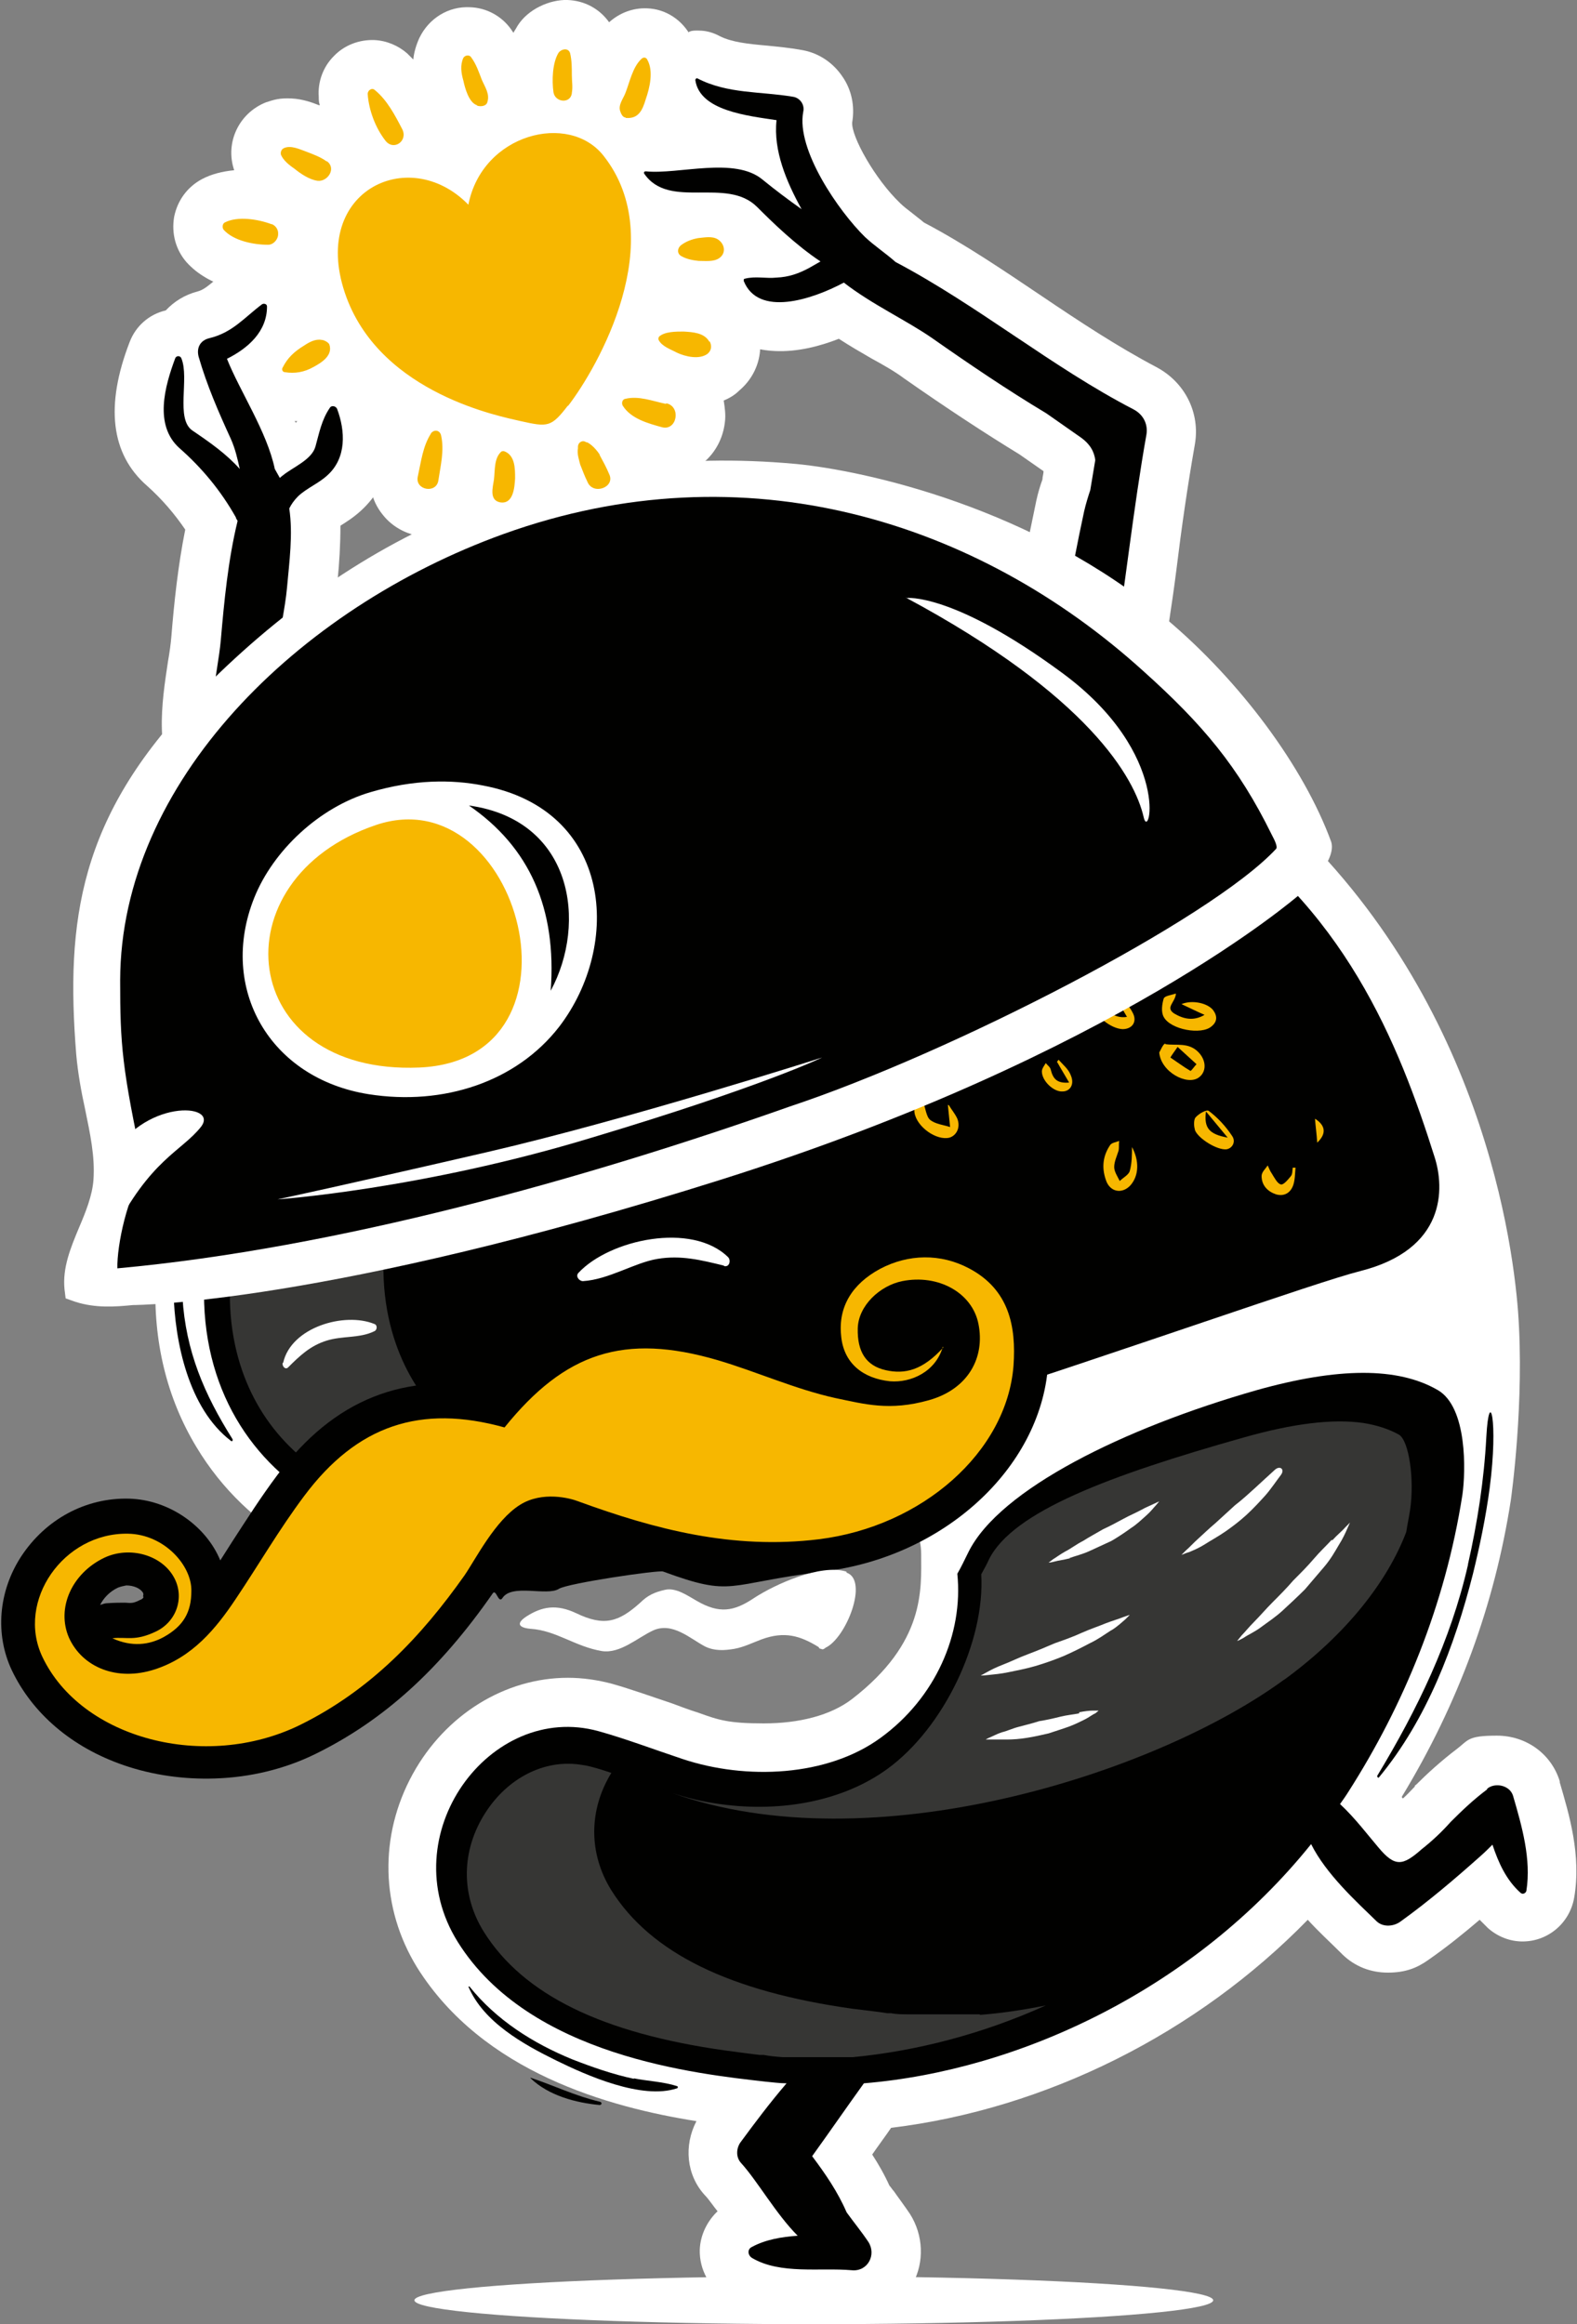 <?xml version="1.0" encoding="UTF-8"?>
<svg id="Layer_1" xmlns="http://www.w3.org/2000/svg" version="1.1" viewBox="0 0 283.5 417.8">
  <rect x="0" y="0" width="283.5" height="417.8" fill="#808080" stroke="none"/>
  <!-- Generator: Adobe Illustrator 29.3.0, SVG Export Plug-In . SVG Version: 2.1.0 Build 146)  -->
  <defs>
    <style>
      .st0 {
        fill: #010100;
      }

      .st1 {
        fill: #363634;
      }

      .st2 {
        fill: #fff;
      }

      .st3 {
        fill: #f7b700;
      }
    </style>
  </defs>
  <path class="st2" d="M133,54.3c.5-.3,1-.6,1.5-.9,2.9-2.1,4.6-5.5,4.4-9.1-.2-3.7-2.2-7-5.4-8.9-1.6-1-3.5-1.5-5.5-1.6-1.6,0-3,.2-3.9.3-.8.1-1.8.4-2.8.7-.5-2.2-1.3-4.4-2.3-6.6,3.1-2,4.7-5.3,5.5-7.6,1.8-5.4,1.8-10.1-.2-13.9-1.6-3.1-4.6-5.1-8-5.2-2.5-.1-4.9.8-6.8,2.5-1.7-2.4-4.4-3.9-7.5-4s-7.1,1.6-9,4.7c-.2.4-.5.8-.7,1.2-.1-.2-.3-.4-.4-.6-1.7-2.4-4.4-3.9-7.4-4-3.9-.2-7.4,2-9.1,5.5-.6,1.3-1,2.7-1.1,3.9-.4-.4-.7-.7-1.1-1.1-1.6-1.4-3.7-2.3-5.9-2.4-2.7-.1-5.4.9-7.3,2.9-1.9,1.9-2.9,4.6-2.7,7.3,0,.5,0,1,.2,1.5h-.2c-1-.4-2.8-1.1-4.9-1.2s-3.1.2-4.6.7c-4.8,1.9-7.4,7.2-5.7,12.2-2.1.2-4.1.7-5.8,1.6-2.6,1.4-4.4,3.8-5,6.8-.5,3,.3,5.9,2.2,8.1,4.2,4.7,11,5.5,13.7,5.6.3,0,.5,0,.8,0,1.6,0,3.2-.4,4.6-1.1.1.5.2,1,.4,1.5-1.2.5-2.2,1.1-2.8,1.4-3.3,2-5.5,4.3-7.1,7.4-1.4,2.7-1.4,5.9,0,8.6,1.4,2.7,3.9,4.6,6.9,5,.7.1,1.4.2,2.1.2,3.1.1,6-.6,8.7-2.1,1.4-.8,2.6-1.6,3.5-2.5,1.5,1.4,3.1,2.6,4.9,3.8-1.3,2.8-1.9,5.4-2.3,7.7,0,.4-.1.8-.2,1.2-.6,3.1.1,6.2,2,8.6,1.9,2.5,4.9,4,8.1,4.1h0c2,0,3.9-.4,5.5-1.2,1.5,1.8,3.7,3.1,6.2,3.6.5,0,1,.2,1.6.2h0c2.8.1,5.5-.9,7.6-2.8,1-.9,1.7-2,2.3-3,1.9,1.9,4.5,3.1,7.3,3.3,3.9.2,7.6-1.7,9.7-4.9,1.2-1.9,1.8-4,1.7-6.1.2,0,.4,0,.6,0h0c5.6.2,10.3-3.9,11-9.6.2-1.4,0-2.7-.2-4,1-.4,2-1,2.8-1.8,3.9-3.3,4.9-8.7,2.4-13.2-.6-1.1-1.4-2.1-2.2-2.8Z"/>
  <ellipse class="st2" cx="146.3" cy="413.5" rx="71.8" ry="4.3"/>
  <path class="st2" d="M52.2,174.2c-.2.2-.4.5-.6.7-5.7,6.6-10.3,13.4-13.7,20-12.3,24.4-13.3,47.5-2.6,65.2,9.1,15.2,25.7,24.4,44.3,24.7.2,0,.6,0,.6,0,12.1,0,48.6-12.1,70-15,10.6-1.4,15.4,3.3,15.4,9.6s.8,15.8-12.4,26c-3.9,3-9.6,4.4-15.9,4.4s-8.1-.6-11.7-1.9c-1.6-.5-3.2-1.1-4.8-1.7-3.6-1.2-7.2-2.5-10.7-3.5-2.6-.7-5.3-1.1-8-1.1-11.3,0-22,6.6-27.9,17.3-6.1,11.1-5.8,24.1.8,34.8,11.8,18.8,34.4,25.1,50.2,27.6-2.3,4.4-1.8,9.7,1.5,13.3.7.7,1.4,1.8,2.3,2.9-1.9,1.8-3.1,4.3-3.2,6.9-.1,3.6,1.8,7,4.9,8.9,5.6,3.3,12,3.3,16.3,3.3h1.4c1.3,0,2.7,0,3.9.1.4,0,.8,0,1.2,0,4.4,0,8.5-2.4,10.6-6.2,2.1-3.9,1.9-8.7-.5-12.5-1-1.5-2-2.8-2.9-4.1-.3-.3-.5-.7-.8-1-.9-2-2-3.9-3.1-5.6,1.1-1.6,2.3-3.2,3.4-4.8,27.9-3.4,55-17,74.9-37.4,2,2.2,4.1,4.1,5.8,5.8l.5.5c2.2,2.1,5,3.2,8.1,3.2s5.2-.8,7.3-2.3c3.3-2.3,6.4-4.8,9.2-7.2.5.5,1,1,1.5,1.5,1.7,1.5,3.9,2.4,6.2,2.4h0c4.6,0,8.5-3.3,9.3-7.9,1.3-7.6-.9-14.9-2.6-20.7v-.2c-1.5-4.9-6-8.2-11.3-8.2s-5.1.8-7.2,2.4c-2.9,2.2-5.4,4.5-7.4,6.5h-.1c0,.1-.1.3-.1.3-.7.7-1.3,1.4-2.1,2.1,0,0-.2-.2-.2-.3,10.2-16.8,16.7-34.6,19.6-53.3.1-.7,2.5-17.8,1.3-34-1.1-14.2-7.7-61.1-47.8-93.9"/>
  <path class="st2" d="M32.8,143.3c-5.3-7.2-3.7-17.1-2.6-24.4.3-1.7.5-3.2.6-4.4.5-6.2,1.2-12.8,2.5-19.3-1.9-2.8-4.2-5.5-6.9-7.9-6.5-5.7-7.5-14.4-3.1-25.8,1.1-2.9,3.5-5,6.5-5.7,1.5-1.6,3.4-2.8,5.7-3.4,1.1-.3,1.8-.9,3.7-2.5.8-.7,1.7-1.4,2.7-2.2,1.6-1.2,3.9,1.6,5.9,1.6,5.2,0,9,.6,9.1,5.7,0,3-6.3,5.6-10.6,10-1.4.8,6.8,10.8,6.9,11,1.8-2.4,6-8.2,9-8.2s5.4-1.1,6.8,2.6c3,8.2,1.5,16.2-4,21.3-1.4,1.3-2.7,2.1-3.8,2.8,0,3.4-.2,6.7-.5,9.7,0,.7-.1,1.3-.2,2-.2,2.2-.6,4.8-1.1,7.5-.3,1.8-.8,4.6-1.1,7.4l-25.4,22Z"/>
  <path class="st2" d="M198.9,128.4c-8.2-3-17.2-5.2-26.7-6.7-4.6-.7-9.4-1.1-14.2-1.1-22.7,0-47.4,8.1-69.7,22.7-5.2,3.5-10.3,7.1-15,10.9"/>
  <path class="st2" d="M184.5,98.7c.6-2.9,1.2-5.8,1.8-8.7.3-1.4.7-2.7,1.1-3.8,0-.5.2-1,.2-1.5-1.4-1-2.9-2-4.3-3-6.2-3.8-12.8-8.1-20.8-13.7-1.6-1.2-3.7-2.4-5.9-3.6-1.9-1.1-3.8-2.2-5.8-3.5-3.3,1.3-7.4,2.4-11.5,2.2-6.5-.3-11.5-3.7-13.8-9.3-1-2.5,7.2-4.4,8.4-6.7.5-1,0-6,.9-6.7-.6,0-6.1-3.8-6.8-3.8-1,0-3.3,2.7-4.4,2.7-2.4-.1-4,3-8.6-3.8-1.9-2.9-4.6-5.7-2.9-8.7,1.7-3,.9-4.8,4.4-4.7h.3s.3,0,.3,0c.1,0,.2,0,.3,0,.4,0,.9,0,1.5,0-1.2-1.7,1.6-2.3,1.2-4.9-.4-2.6.2-7.1,2-9.1,1.8-2,.9-2.7,3.6-2.6,1.3,0,2.6.4,3.7,1,2.2,1.1,5.1,1.4,8.5,1.7,2,.2,4.1.4,6.3.8,2.9.5,5.5,2.2,7.2,4.7,1.7,2.4,2.3,5.4,1.8,8.3-.2,2.5,4.1,10.2,8.6,14.5.6.6,1.4,1.2,2.3,1.9.6.5,1.3,1,2,1.6,7.4,3.9,14.3,8.6,21,13.1,7.1,4.8,13.8,9.2,20.8,12.9,5.1,2.7,7.9,8.2,6.9,13.9-1.3,7.4-2.4,15-3.3,22.4-.4,3.2-.9,6.6-1.4,9.9l-25.5-13.3Z"/>
  <path class="st2" d="M98.4,92.7c.2.2,0,.5-.3.5-9.2-1.1-19.7-10.2-18.8-20.3,0-.2.3-.3.5-.1,2.8,3.9,4.4,8,8.2,11.2,3.6,2.9,7.4,5.1,10.4,8.8ZM104.1,94.3c-.8-.7-2.2-.9-3.3-1-.5,0-.8.5-.6.9.7,1.1,2.3,1.8,3.6,1.5.6-.2.6-1.1.2-1.4Z"/>
  <path class="st0" d="M191.6,108.4c1.1-5.5,2.1-11,3.3-16.5.3-1.3.7-2.6,1.1-3.8.3-1.8.6-3.6.9-5.4-.2-1.5-.9-2.9-2.8-4.2-2-1.4-4-2.8-6-4.2-7-4.2-13.8-8.8-20.5-13.5-4.6-3.2-10.9-6.1-15.9-10-5.8,3.1-15.4,6.2-18-.3,0-.2,0-.4.2-.4,1.9-.5,3.8,0,5.7-.2,2.2-.1,3.9-.7,5.8-1.7.7-.4,1.4-.8,2.1-1.2-4.5-3-8.6-7-11.4-9.8-5.5-5.5-15.8.6-20.3-6-.1-.2,0-.4.3-.4,5.9.6,16-2.7,21,1.5,2.2,1.8,4.6,3.6,7,5.3-2.7-4.9-5.1-10.5-4.5-16-5.3-.8-13.8-1.7-14.6-7.2,0-.2.2-.4.4-.3,5.4,2.8,11.3,2.3,17.2,3.3,1.2.2,2.1,1.4,1.8,2.7-1.3,6.8,6.4,17.9,11.1,22.5,1.7,1.6,3.7,2.9,5.5,4.5,14.8,7.8,28.1,18.9,42.8,26.5,1.7.9,2.6,2.6,2.3,4.5-2.4,13.5-3.8,27.2-6,40.7l-8.5-10.4Z"/>
  <path class="st0" d="M65.3,173.1c-2.5,2.5-4.9,5-7.1,7.6-5.1,6-9.4,12.1-12.5,18.2-23.9,47.3,3.9,76.6,34,77.1,30.1.5,149.3-43.6,164.8-47.5,15.5-3.9,15.2-14.9,13.4-20.5-6.4-20.3-16.3-45.3-42.2-61.8"/>
  <path class="st0" d="M53.2,136.2c-1.1-1.1-2-2.2-2.7-3.4-3.6-6.5.5-20.1,1.1-27.2.4-4.5,1.1-9.6.4-14.2.4-.8.9-1.5,1.6-2.2,1.6-1.5,3.7-2.3,5.3-3.8,3.4-3.1,3.2-7.9,1.7-11.9-.2-.5-1-.7-1.3-.2-1.5,2.2-1.9,4.5-2.6,7-.7,2.4-4.1,3.7-5.9,5.2-.2.1-.3.3-.5.4-.3-.5-.6-1.1-.9-1.6-1.4-6.7-6.3-14-8.6-19.8,3.8-1.9,7.2-4.9,7.2-9.4,0-.5-.6-.6-.9-.4-3.2,2.4-5.3,5.1-9.5,6.1-1.6.4-2.3,1.7-1.9,3.3,1.5,5.2,3.6,10,5.8,14.8.8,1.8,1.2,3.6,1.6,5.4-2.4-2.7-5.4-4.8-8.5-6.9-3.1-2.1-.5-9.4-2-13-.2-.5-.9-.5-1.1,0-1.9,5.1-3.8,12,.7,16.1,4.1,3.6,7.5,7.7,10.2,12.5,0,.2.2.4.3.6,0,0,0,0,0,.1-1.7,7-2.4,14.4-3,21.3-.5,6.2-3.7,17.2.3,22.8.8,1.1,1.7,2.1,2.7,3.1l10.5-5Z"/>
  <path class="st0" d="M205.3,140.6c-9.6-4.5-20.9-8.1-34.5-10.1-27-4.1-55.3,5.6-77.7,20.3-7.2,4.8-14.1,9.9-20.3,15.4"/>
  <path class="st0" d="M73.9,270.7c-12.3-1.7-22.8-9-28.2-19.5-4.8-9.3-8-25.6,4.2-49.8,2.8-5.6,6.7-11.4,11.7-17.2,2-2.4,4.3-4.8,6.7-7.3l4.1-4.1.5-.3,2.6-2.3c6-5.3,12.5-10.3,19.5-14.9,11-7.3,22.9-13,34.6-16.4,13-3.8,25.6-4.9,37.3-3.3.3,0,.7,0,1,.1,12.1,1.9,23.1,5.1,32.5,9.6l5.2,2.5,1.9,1.2,2.5,1.6c23.1,15,32.6,37.1,39.3,58.8.4,1.4,1.3,5.1-.5,8.4-1.5,2.7-4.6,4.7-9.3,5.9h-.2c-15,3.9-139.5,47.6-160.3,47.3-1.7,0-3.4-.2-5-.4h0Z"/>
  <path class="st1" d="M106.4,266.2c-1.7,0-3.4-.2-5-.4h0c-12.3-1.7-22.8-9-28.2-19.5-4.8-9.3-8-25.6,4.2-49.8,2.8-5.6,6.7-11.4,11.7-17.2,2-2.4,4.3-4.8,6.7-7.3l4.1-4.1.5-.3,2.6-2.3c6-5.3,12.5-10.3,19.5-14.9,10-6.7,20.8-12,31.5-15.5-7.9.2-16.1,1.5-24.5,4-11.7,3.4-23.6,9.1-34.6,16.4-6.9,4.6-13.5,9.7-19.5,14.9l-2.6,2.3-.5.3-4.1,4.1c-2.5,2.5-4.7,4.9-6.7,7.3-4.9,5.8-8.8,11.6-11.7,17.2-12.2,24.3-9,40.5-4.2,49.8,5.4,10.5,15.9,17.7,28.2,19.5h0c1.7.2,3.3.4,5,.4,12.1.2,21-2,28.1-5-.2,0-.4,0-.6,0Z"/>
  <path class="st0" d="M267.3,321.7c-2.4,1.8-4.4,3.7-6.5,5.8-1.6,1.8-3.3,3.4-5.2,4.9-3.4,3-4.8,3.3-7.8-.3-1.8-2.1-4.2-5.3-6.9-7.8.5-.7,1-1.4,1.5-2.2,9.9-15.5,17.4-33.5,20.5-53.4.6-4.2.9-15.7-4.4-18.8-7.2-4.2-18-4.1-32.6,0-23.8,6.8-46.2,17.8-51.8,29.1-.7,1.4-1.3,2.7-2,3.9,1.1,10.8-3.9,22.3-13.8,29.5-9.6,7-24.2,7.6-35.6,3.8-5.1-1.7-10.4-3.7-15.1-5-19.5-5.4-37.3,18.7-25.3,37.9,12.9,20.6,43.1,23.7,55.3,25.1,1.2.1,2.5.3,3.8.3-3,3.5-5.7,7.1-8.2,10.5-.8,1-1,2.7,0,3.8,3,3.3,6.3,9.2,10.2,13.1-2.9.2-5.8.7-8.2,2-.9.4-.8,1.5,0,2,5.1,3,12.2,1.7,17.9,2.2,2.9.3,4.5-2.8,3-5.1-1.2-1.8-2.6-3.5-3.9-5.3,0,0,0,0,0,0-1.6-3.7-3.8-6.9-6.2-10.1,3.1-4.3,6.2-8.8,9.3-13.1,28-2.3,59.5-17,80.4-43,2.7,5.4,8.1,10.3,11.8,13.9,1.2,1.1,3.1.9,4.3,0,5-3.6,9.7-7.6,14.3-11.7.8-.7,1.5-1.4,2.2-2.1,1.1,3.3,2.5,6.4,5.1,8.7.4.3.9,0,1-.4.9-5.7-.8-11.6-2.4-17.1-.6-1.9-3.2-2.4-4.6-1.3Z"/>
  <path class="st0" d="M140.7,369.6c-1.3,0-2.4-.2-3.4-.3h-.7c-1.8-.3-3.9-.5-6.2-.8-22.1-3.1-36.3-10-43.4-21.3-4.2-6.7-4.1-14.7.3-21.5,4-6.2,10.5-9.5,16.9-8.6.7,0,1.4.2,2.1.4,2.9.8,6.2,1.9,9.6,3.1,1.6.6,3.2,1.1,4.8,1.7,2.7.9,5.7,1.6,8.6,2,11.4,1.6,22.3-.7,30.1-6.3,10.2-7.4,17.6-23.1,16.9-35,.5-.9.9-1.8,1.4-2.7,4.3-8.6,21.7-15.1,45.8-21.9,8.8-2.5,16.1-3.4,21.5-2.6,2.5.3,4.7,1.1,6.4,2.1,1.8,1.1,2.9,8,2,13.5-2.6,17.4-9.1,34.1-19.1,49.7-.3.5-.7,1-1,1.6l-2.6,3.8h0s-2.7,3.3-2.7,3.3c-9.2,11.4-21.3,21.1-34.9,28.1-12.7,6.5-26.5,10.6-39.8,11.7h-12.6Z"/>
  <path class="st1" d="M176.2,362.1h-12.6c-1.3,0-2.4,0-3.4-.2h-.7c-1.8-.3-3.9-.5-6.2-.8-22.1-3.1-36.3-10-43.4-21.3-4.1-6.6-4.1-14.4,0-21.1-1.2-.4-2.4-.8-3.6-1.1-.7-.2-1.4-.3-2.1-.4-6.4-.9-12.9,2.4-16.9,8.6-4.4,6.8-4.5,14.8-.3,21.5,7.1,11.3,21.3,18.2,43.4,21.3,2.3.3,4.4.6,6.2.8h.7c1,.2,2.1.3,3.4.4h12.6c11.5-1.1,23.4-4.2,34.7-9.3-4,.8-7.9,1.4-11.9,1.7Z"/>
  <g>
    <path class="st2" d="M119.9,179.5c-.9.1-1.9,0-2.6.5-.5.3-1,1.4-.9,2.1.4,2.1,2.1,2.7,3.8,3.3-.2,2.6.1,5.1,2.7,6.1.6.2,1.8-.2,2.3-.8,1.1-1.4,1.1-3.2.1-5.5-.2,1.2-.1,1.9-.4,2.5-.3.8-.9,1.4-1.3,2.1-.5-.4-1.2-.8-1.3-1.3-.1-.9,0-1.9.3-2.7.3-.6,1-.9,1.3-1.2-.3-1.5-.6-2.7-.9-3.8-1.9,3-2.9,3.3-4.6,1.2.6-.5,1.1-1,1.7-1.6,0-.3-.1-.6-.2-.9Z"/>
    <path class="st3" d="M216.6,182.4c-2,1.2-3.8.8-5.5-.2-1.7-1.1.2-2,.3-3.6-.9.3-2,.4-2.2.9-.3,1-.5,2.4,0,3.3,1.2,2.3,6.8,3.3,8.6,1.7,1-.8,1.1-1.8.3-2.9-1-1.3-3.8-1.9-5.7-1.1,1.5.7,2.9,1.4,4.3,2Z"/>
    <path class="st2" d="M166.4,166.1c1.1.9,2.3,1.6,3.3,2.6.5.5.9,1.8.6,2.2-.4.6-1.4.9-2.1.8-.8,0-1.6-.5-2.4-.9-2.7-1.4-2.9-2.7-.5-5.4-.9,0-1.6-.3-2.1-.1-1.4.7-1.8,2-1.3,3.7.9,3,5.7,5.4,8.2,4,1.4-.7,1.9-2.3,1.1-3.9-1.1-2.1-2.8-3-4.9-3.1Z"/>
    <path class="st3" d="M209.5,187.7c2,.3,4.2-.4,6,1.5,1.4,1.5,1.4,3.5,0,4.5-2.1,1.5-6.8-1-7.1-4.5.2-.3.7-1.6,1.1-1.6ZM210.4,190.1c1.2.8,2.4,1.7,3.6,2.4.2,0,.7-.8,1.1-1.2-1.1-1-2.1-1.9-3.4-3.1-.7,1-1,1.4-1.3,1.9Z"/>
    <path class="st3" d="M200.2,178.9c.8,1.2,1.6,2.5,2.4,3.9-2.5.4-4.5-1.5-4.5-3.9,0-.4-.2-1.1-.5-1.2-.3,0-1,.2-1.1.4-.2.8-.4,1.7-.2,2.4.6,2.2,3.4,4.4,5.5,4.5,1.8,0,2.7-1.4,1.8-3-.7-1.4-1.9-2.4-2.9-3.6-.1.2-.3.4-.5.6Z"/>
    <path class="st3" d="M203.5,206.1c0,1.4,0,3-.4,4.4-.2.7-1.2,1.2-1.8,1.8-.4-.8-1-1.7-1-2.5,0-1,.5-2,.8-3,.1-.5,0-1.1.1-1.7-.5.2-1.3.3-1.6.7-1.3,1.9-1.6,4-.8,6.3.7,2.2,2.9,2.6,4.4,1,1.6-1.8,1.6-4.5.3-6.9Z"/>
    <path class="st3" d="M214.8,203c-.2-.6-.2-1.7.1-2.1.6-.7,2-1.5,2.4-1.2,1.6,1.2,3,2.7,4.2,4.5.7,1,.1,2.2-1,2.4-1.7.2-5.2-2-5.7-3.5ZM220.7,204.5c-1.4-1.7-2.5-3-3.9-4.7-.4,3,.6,4.1,3.9,4.7Z"/>
    <path class="st2" d="M199.4,171c-.5.4-1.4.7-1.5,1.3-.2.6,0,1.6.5,2.1,1.1,1.6,5.2,2.8,6.8,2,.7-.4,1.4-1.3,1.5-2.1,0-.6-.7-1.6-1.4-2-1-.5-2.1-.6-3.2-.8,0,.2,0,.4-.1.5.7.3,1.4.5,2,.8.6.3,1.1.8,1.9,1.4-1.8,1.8-3.3.8-4.8.1-1.2-.5-1.9-1.2-1.1-2.8-.2-.1-.4-.3-.6-.4Z"/>
    <path class="st2" d="M160.9,195.2c.5.7,1.1,1.4,1.7,2.1-.8.4-1.6,1.1-2.4,1.2-1,0-2.1-.4-3.5-.8.7-.9,1.2-1.4,1.6-2-1.2-.9-2.2-.7-2.8.4-.6,1.2-.3,2.3.7,3,1.9,1.3,4.1,1.7,6,.4.7-.5,1.3-1.9,1.3-2.9,0-1.2-1.3-1.7-2.6-1.5Z"/>
    <path class="st3" d="M170.4,198.6l.4,4c-1.2-.4-2.6-.5-3.6-1.3-.7-.6-.8-2.1-1.4-3.7,0,0-.7,0-.9.3-.4.5-.6,1.4-.5,2.1.4,2.6,4,5.1,6.3,4.5,1.3-.4,2-1.9,1.4-3.4-.4-.9-1.1-1.7-1.5-2.4Z"/>
    <path class="st2" d="M170.1,178.2c1.3-.2,2.8-.5,3.9.1.9.5,1.3,2.2,1.7,3.4.1.4-.5,1.3-1,1.6-1.8,1.1-5.1-1-5.4-3.7.1-.3.3-1.4.7-1.4ZM173.9,181.7c0,0,.7-1.1.6-1.3-.5-.8-1.2-1.5-1.9-2-.1,0-.9.9-1.7,1.8,1.2.7,2.1,1.1,3,1.5Z"/>
    <path class="st2" d="M158.7,173.9c-1,.5-2.6.8-2,2.4.4,1,1.6,1.8,2.6,2.4.4.3,1.1.2,1.7,0,1.4-.1,2.8-.6,3-2.4.1-1-.3-2.5-1-3.2-1.1-1.3-2.5-.8-3.7.1-.2.1-.3.3-.5.4.9,0,1.8-.5,2.5-.2.7.3,1.3,1.3,1.4,2.1,0,.4-1,1.4-1.6,1.5-2.1.5-2.9-.6-2.5-3.3Z"/>
    <path class="st2" d="M167.6,191.5c.7.6,1.5,1.2,2.2,1.8,0,.3-.1.6-.2.9-1.7-.1-3.4-.3-4.9-.4,0-1.1,0-1.7,0-2.3-.7.1-1.6,0-2.1.5-.3.2-.3,1.5,0,2,1.2,1.7,6.1,2.3,7.6,1.1,1-.8.9-1.9,0-2.7-.7-.6-1.6-.8-2.4-1.2,0,.1,0,.2,0,.3Z"/>
    <path class="st2" d="M149.3,172.7c0,1.4.2,2.8-.3,3.5-.7,1.1-2,1.2-3.4,0,1-.8,1.8-1.5,2.7-2.2-1.6-1.1-2.7-.3-3.5.6-.5.5-.8,2.1-.5,2.4.7.7,1.8,1.4,2.7,1.4,2.5.1,4.1-1.9,3.4-4.3-.2-.6-.8-1.1-1.1-1.5Z"/>
    <path class="st2" d="M156.1,189.3c.4.6.8,1,1,1.4.6,1.1.2,2.1-.8,1.9-1.3-.2-2.5-1-3.8-1.5-.4-.2-.9-.5-1.3-.7,0,.6-.4,1.6-.1,1.9.7.8,1.6,1.4,2.5,1.8.9.3,1.9.3,2.8.2,1.2-.1,2.2-.7,2.1-2.2,0-1.5-.8-2.5-2.4-2.8Z"/>
    <path class="st3" d="M232.4,209.9c-.1.5,0,1.2-.4,1.6-.5.6-1.3,1.6-1.8,1.4-.6-.2-1.1-1.2-1.6-2-.3-.4-.5-1-.7-1.4-.4.6-1.1,1.2-1.1,1.9,0,1.7,1.1,2.8,2.6,3.3,1.4.4,2.6-.2,3.1-1.7.3-.9.3-2,.4-3.1-.2,0-.4,0-.6,0Z"/>
    <path class="st3" d="M190.1,191c.6,1.1,1.3,2.2,2.1,3.6-2.2.2-2.9-.7-3.3-2.3-.1-.5-.6-.8-.9-1.2-.3.5-.7,1-.7,1.5,0,1.7,2.1,3.7,3.7,3.6,1.4,0,2.2-1.3,1.5-2.9-.4-1.1-1.4-1.9-2.2-2.8-.1.1-.2.3-.3.4Z"/>
    <path class="st3" d="M236.8,205.4c1.7-1.6,1.5-3.1-.4-4.3.1,1.4.3,2.7.4,4.3Z"/>
  </g>
  <path class="st0" d="M263.9,281.3c-3.1,13.6-9.1,26-16.3,37.9-.1.2.2.5.3.3,8.6-10.4,13.6-23.6,16.9-36.6,1.2-4.9,2.3-10.1,3-15.4,1.6-12.2-.1-18.4-.6-9.2-.4,7.7-1.6,15.4-3.3,22.9Z"/>
  <path class="st0" d="M32.8,233.2c-.6-9.9,2-18.3,6.1-27.1,0-.1,0-.2-.2-.1-6.3,6.4-7.6,17.7-7.5,26.2.2,9,2.7,21,10.3,26.8.2.2.4,0,.3-.3-5.1-8.1-8.4-15.8-9-25.5Z"/>
  <path class="st0" d="M145.6,126.6c8-.6,15.9-.9,23.9,0,7.6,1,14.8,3.5,22.2,5.5.2,0,.2-.2,0-.3-12.9-7.5-31.9-9.9-46.2-5.4-.1,0,0,.2,0,.2Z"/>
  <path class="st0" d="M176.5,121.1c.2,0,.3-.3,0-.4-3.8-1.9-8.8-3.1-12.9-1.7-.1,0,0,.2,0,.2,4.4.1,8.4,1.7,12.7,1.8Z"/>
  <path class="st0" d="M114,373.7c-3.8-.8-7.5-2.1-11.1-3.5-7.1-2.9-13.7-7.1-18.5-13.1,0,0-.2,0-.2,0,2.7,6.4,9.9,10.4,15.8,13.3,5.5,2.7,15.4,7.1,21.7,5,.2,0,.2-.4,0-.4-2.5-.8-5.3-.9-7.8-1.4Z"/>
  <path class="st0" d="M107.8,377.8c-4.3-1-8.2-2.9-12.4-4.3,0,0-.1,0,0,.1,3.2,3.1,8.1,4.4,12.4,4.8.4,0,.5-.5,0-.6Z"/>
  <path class="st1" d="M230.8,302c11.4-8.3,18.7-17.9,22-26.6.2-1.3.5-2.7.7-4,.8-5.5-.2-12.4-2-13.5-1.8-1-3.9-1.7-6.4-2.1-5.5-.8-12.7.1-21.5,2.6-24.1,6.8-41.5,13.3-45.8,21.9-.4.9-.9,1.8-1.4,2.7.7,12-6.7,27.6-16.9,35-7.7,5.6-18.7,7.9-30.1,6.3-3-.4-5.9-1.1-8.6-2,35.7,12.8,86.8-3.3,110.1-20.4Z"/>
  <path class="st2" d="M199.9,293c1.1-.7,1.8-1.4,2.4-1.9.5-.5.8-.8.8-.8,0,0-.4.1-1.2.4-.7.3-1.8.6-3.1,1.1-1.2.5-2.7,1-4.3,1.7-1.5.7-3.2,1.3-4.9,1.9-1.6.7-3.3,1.4-4.9,2-1.6.6-3,1.3-4.3,1.8-1.3.5-2.3,1-3,1.4-.7.4-1.1.6-1.1.6,0,0,.5,0,1.4-.1.9-.1,2.2-.2,3.6-.5,1.4-.3,3.1-.6,4.8-1.1,1.7-.5,3.4-1.1,5.1-1.8,1.6-.7,3.2-1.5,4.7-2.3,1.5-.7,2.7-1.6,3.8-2.3Z"/>
  <path class="st2" d="M239.4,276.8c-.9,1-2.1,2.1-3.2,3.4-1.1,1.3-2.4,2.6-3.7,3.9-1.2,1.4-2.5,2.7-3.7,3.9-1.2,1.2-2.3,2.5-3.3,3.5-1,1-1.7,1.9-2.3,2.5-.5.6-.8,1-.8,1,0,0,.5-.2,1.2-.6.7-.5,1.9-1,3.1-1.9,1.2-.9,2.6-1.8,3.9-3,1.3-1.2,2.7-2.5,4-3.8,1.2-1.4,2.4-2.8,3.5-4.1,1.1-1.3,1.9-2.7,2.6-3.9.7-1.1,1.2-2.2,1.5-2.9.3-.7.5-1.1.5-1.1,0,0-.3.3-.9.9-.5.6-1.4,1.3-2.3,2.3Z"/>
  <path class="st2" d="M212.7,279.4s.4-.2,1.1-.4c.7-.3,1.7-.7,2.8-1.4,1.1-.7,2.4-1.4,3.7-2.3,1.3-.9,2.6-1.9,3.8-3,1.2-1.1,2.3-2.3,3.3-3.4,1-1.1,2.2-2.9,2.9-3.8.7-1-.2-1.7-1.1-.9-.9.8-2.5,2.3-3.6,3.3-1.1,1-2.3,2.1-3.6,3.1-1.2,1.1-2.4,2.2-3.5,3.2-1.2,1-2.2,2-3.1,2.8-.9.8-1.6,1.6-2.2,2.1-.5.5-.8.8-.8.8Z"/>
  <path class="st2" d="M192.2,280.1c1.1-.4,2.4-.7,3.7-1.3,1.3-.6,2.6-1.2,3.9-1.8,1.2-.7,2.4-1.5,3.5-2.3,1.1-.7,2-1.6,2.8-2.3.8-.7,1.3-1.4,1.7-1.8.4-.5.6-.7.6-.7,0,0-.3.1-.9.4-.6.3-1.4.6-2.3,1.1-.9.5-2.1,1-3.2,1.6-1.1.6-2.4,1.3-3.7,1.9-1.2.7-2.5,1.4-3.6,2.1-1.2.6-2.2,1.4-3.2,1.9-.9.5-1.7,1.1-2.2,1.4-.5.4-.8.6-.8.6,0,0,.4,0,1.1-.2.7-.2,1.7-.3,2.8-.6Z"/>
  <path class="st2" d="M194,308c-1,.2-2.2.3-3.4.6-1.2.3-2.5.6-3.8.8-1.2.4-2.5.7-3.6,1-1.2.3-2.2.8-3.1,1-.9.3-1.6.7-2.1.9-.5.2-.8.4-.8.4,0,0,.4,0,1.1,0,.7,0,1.7,0,2.7,0,1.1,0,2.4-.1,3.6-.3,1.3-.2,2.6-.5,3.9-.8,1.2-.4,2.5-.8,3.6-1.2,1.1-.4,2.1-.9,2.9-1.3.8-.4,1.4-.9,1.9-1.1.4-.3.6-.5.6-.5,0,0-.4,0-1,0-.6,0-1.5.1-2.5.3Z"/>
  <g>
    <path class="st0" d="M177.1,222.4c-6.8-3.6-14.9-3.5-21.7.2-7.2,3.9-10.9,10.4-10.2,17.9,0,1.1.3,2.1.6,3-2-.6-4-1.4-6-2.1-2.9-1-5.8-2.1-8.9-3-17.7-5.2-30.6-1.8-42.3,11.2-15.9-3.1-28.6,2-38.7,15.5-3,4-5.6,8.1-8.2,12.1-.7,1.1-1.4,2.2-2.1,3.3-2.5-6.1-9.1-10.9-16.4-11.1-7.8-.2-15,3.7-19.4,10.4-4.1,6.3-4.7,14-1.7,20.4,3.7,7.8,10.8,13.9,20.1,17.1,5.2,1.8,10.9,2.6,16.5,2.4,6.3-.2,12.5-1.7,18-4.4,12.2-6,22.3-15.1,31.9-28.9.6-.8,1,1.9,1.7.9,1.7-2.7,8-.3,10.2-1.7,1.6-1,17.9-3.4,18.7-3.1,12.8,4.7,11.1,2.2,28.8,0,21.6-2.6,39-18.5,40.4-36.9.9-11.2-2.9-19.1-11.2-23.4ZM25.8,287c0,.3-.3.5-.6.6-1.2.6-1.5.6-2.7.5-.8,0-1.9,0-3.3.1-.4,0-.8.2-1.2.3.6-1.2,1.7-2.4,3.2-3.1.5-.2,1-.3,1.5-.4,1.3,0,2.5.5,3,1.3.1.2.1.4,0,.7Z"/>
    <path class="st3" d="M169.5,242.1c-1.3,4.5-5.7,6.5-9.5,6.2-4.8-.5-8.4-3.2-8.8-8.3-.5-5.1,2-9.2,7-11.9,5.1-2.7,10.9-2.8,16-.1,7.2,3.8,8.5,10.4,8,17.5-1.2,15.5-16.4,28.9-35,31.2-15.5,1.9-29.5-1.8-43.2-6.8-1.5-.6-6.5-1.9-10.5.6-4.5,2.8-8,9.8-10,12.7-7.7,10.9-16.8,20.6-29.6,26.9-17,8.3-39.3,2.5-46.3-12.3-4.7-10,3.8-22.3,15.4-22.1,6.5.1,11.5,5.7,11.4,10.3,0,3.8-1.4,6.3-5,8.3-2.6,1.4-5.7,1.8-9.2.2,2.6-.3,4,.6,7.8-1.2,3.8-1.8,5.2-6.2,3.3-9.7-2.2-4.1-8-5.7-12.5-3.6-5.9,2.8-8.7,9.1-6.4,14.4,2.4,5.3,8.6,7.9,15.4,5.7,6.8-2.2,11-7.3,14.6-12.7,4.1-6.1,7.8-12.5,12.3-18.5,9.5-12.7,20.9-16.5,36-12.3,10.9-13.5,21.5-17,38.3-12.1,7.1,2.1,13.9,5.2,21.1,6.8,5.3,1.1,9.8,2.4,16.9.4,7.1-2,10.1-7.7,8.9-13.7-1.1-5.6-7.2-9-13.7-7.7-4,.8-7.9,4.4-8,8.5-.1,4.2,1.5,6.7,5,7.5,3.5.8,6.7,0,10.4-4.1"/>
  </g>
  <g>
    <path class="st2" d="M233.3,160.8c2.4-1.4,7-6.5,6-9.5-4.9-13.4-16.3-28.8-29.6-40-23.7-20-54.1-26.7-66.6-27.9-42.5-3.9-78.3,11.3-108,41.9-20.9,21.6-23.3,40.3-21.4,64.2.3,3.4.9,6.7,1.6,9.9.9,4.4,1.8,8.5,1.5,12.7-.2,2.8-1.4,5.8-2.6,8.6-1.5,3.6-3,7.2-2.6,11.1l.2,1.6,1.7.6c3.7,1.2,7.3.9,10.4.6.6,0,35-.2,105.9-22.6,70.9-22.4,103.4-50.9,103.6-51Z"/>
    <path class="st0" d="M26.1,210.5c-3.2,4.2-5.1,13.4-5,17.5,39.4-3.6,83.8-16,120.9-29.1,28.9-9.6,75.6-33.6,87.4-46.3.3-.3-.1-1.3-.8-2.6-6-12.2-12.4-19.8-23.1-29.4-29.6-26.8-71.4-40.3-115-24.6-37.1,13.4-68.8,44.7-68.9,80.2,0,11.6.3,15.8,4.3,34.3Z"/>
    <path class="st2" d="M100.5,184.6c11.3-14.7,9.7-39-13.7-43.4-5.6-1.1-12.4-1.1-20.2,1.2-9.2,2.7-17.5,10.5-20.9,19-6.5,16.3,2.8,32.5,20.6,35.3,13.4,2.1,26.5-2.2,34.2-12.1h0Z"/>
    <path class="st0" d="M99,178.1c6.6-12.2,4-30.7-14.7-33.3,10.9,7.5,15.8,18.5,14.7,33.3Z"/>
    <path class="st3" d="M67.6,148.3c-28.7,9.7-25,45,7.8,43.6,31.7-1.4,18-52.3-7.8-43.6Z"/>
    <path class="st2" d="M20.3,221.7c6.7-13.3,12.3-14.7,15.8-19.1,3.5-4.4-10.7-5.1-16.3,5.9-5.6,11,.5,13.2.5,13.2Z"/>
    <path class="st2" d="M162.8,107.4c33,17.7,41.2,32.5,42.8,39.5,1,4.6,5.2-11.3-14.6-25.9-19.8-14.6-28.1-13.5-28.1-13.5Z"/>
    <path class="st2" d="M49.9,215.6s25.9-1.8,56.5-11.1c30.7-9.2,41.4-14.4,41.4-14.4,0,0-34.7,11.1-60.2,17-25.5,5.9-37.7,8.5-37.7,8.5Z"/>
  </g>
  <path class="st2" d="M152.2,282.8c0-.1,0-.3-.1-.3-4.6-1.4-12.8,2.3-16.6,4.8-3.6,2.4-6.2,2.8-10.2.5-1.6-.9-3.8-2.5-5.8-2-1.8.4-3.1,1-4.4,2.3-3.9,3.5-6.5,4.3-11.5,1.9-3.6-1.7-6.2-1.2-9,.6-2.4,1.6-.5,2.1.8,2.2,4.6.3,8,3.2,12.8,4,3.3.5,6.4-2.4,9.2-3.7,3.5-1.6,6.7,1.5,9.4,2.9,1.7.8,3.4.7,5.2.4,1.7-.3,3.3-1.1,4.9-1.7,4.1-1.5,6.9-.7,10.3,1.4,0,.2.2.3.4.3,0,0,0,0,0,0,.3.2.6,0,.8-.2,3.7-1.7,7.8-12.1,3.8-13.5Z"/>
  <g>
    <path class="st2" d="M130.1,227.5c-4.1-1-7.7-1.9-11.9-1.2s-8.7,3.7-13.4,4c-.7,0-1.4-.9-.8-1.5,5.6-6,20.4-9.2,26.9-2.8.5.5.3,1.8-.7,1.6h0Z"/>
    <path class="st2" d="M50.9,245c1.4-6.4,11-9.2,16.4-7,.6.2.5,1.1,0,1.3-2.6,1.3-5.8.8-8.6,1.7-2.9.9-4.8,2.7-6.9,4.8-.5.5-1.1-.2-1-.8h0Z"/>
  </g>
  <path class="st3" d="M102.1,72.9c-3,3.9-3.6,3.9-8.5,2.8-3.4-.8-24.8-4.8-31.3-22.2-7-18.9,11.1-27.8,21.9-16.7,2.5-12.8,18.1-16.7,24.3-8.8,12,15.2-1,38-6.4,45ZM48.8,40.3c-2.4-.9-6.1-1.5-8.4-.3-.4.2-.5.9-.2,1.3,1.8,2,5.4,2.7,8,2.7.7,0,1.3-.5,1.6-1.1.2-.4.2-.6.2-1,0-.6-.4-1.3-1.1-1.6ZM58.7,29c-1.1-.8-2.5-1.3-3.8-1.8-1.1-.4-2.6-1.1-3.8-.6-.5.2-.7.7-.6,1.2.4,1,1.5,1.9,2.4,2.5,1.1.9,2.7,2,4.2,2.2,1.8.2,3.4-2.2,1.7-3.5ZM72.3,23.2c-1.3-2.5-2.7-5.2-4.9-7-.5-.5-1.3,0-1.3.7.2,2.9,1.4,6.1,3.2,8.4,1.5,1.9,4.1,0,3-2.1ZM85.8,19c.6.2,1.6.1,1.8-.6.5-1.5-.4-2.7-1-4.1-.5-1.3-1-2.8-1.9-4-.3-.5-1.1-.4-1.4.1-.6,1.3-.4,2.7,0,4.1.3,1.4,1,3.9,2.4,4.4ZM102.8,16.7c.2-1.1,0-2.1,0-3.2,0-1.3,0-2.6-.3-3.9-.3-1.1-1.6-.8-2.1-.1-1.1,1.8-1.2,5-.9,7.1.3,1.8,3,2.1,3.3.2ZM112.5,21.2c2.3.2,3-1.4,3.6-3.4.7-2,1.4-5,.3-7-.2-.5-.7-.6-1.1-.2-1.6,1.5-2.1,4.2-2.9,6.2-.4,1-1.3,2.1-.9,3.2.1.3.4,1.1.9,1.1ZM77.5,77.9c-1.5,2.3-1.8,5.1-2.4,7.8-.5,2.4,3.3,3.1,3.7.7.4-2.7,1.1-5.4.5-8.1-.2-1-1.3-1.2-1.9-.3ZM90.6,81.1c-.2,0-.4,0-.5.1-1.3,1.2-1.1,3.3-1.3,5-.2,1.4-.9,3.7,1.1,4.1,2.4.4,2.6-2.7,2.7-4.3,0-1.8,0-4.2-2-4.9ZM107.8,81.7c-.4-.6-.9-1.2-1.5-1.7-.3-.2-.6-.5-.9-.5s0,0,0,0c0,0,0,0-.2-.1-.6-.3-1.3.2-1.3.9,0,.1,0,.2,0,.3-.2.9.2,2.1.4,2.9.4,1,.8,2.1,1.3,3.1,1,2.5,5.1,1,3.9-1.4-.5-1.2-1.1-2.3-1.7-3.4ZM119.7,72.6c-2.4-.5-4.9-1.5-7.3-.9-.6.1-.7.9-.4,1.3,1.5,2.3,4.5,3.1,7,3.8,2.7.7,3.5-3.7.8-4.3ZM127.5,61.4c-.9-1.6-3-1.7-4.6-1.8-1.4,0-3.4,0-4.4.9-.1.1-.2.4-.1.6.6,1.2,2.2,1.7,3.3,2.3,1.5.7,4,1.3,5.5.2.7-.6.8-1.4.4-2.2ZM122.6,46.1c.9.5,2,.7,3,.8,1.2,0,2.7.2,3.7-.5,1.3-.9,1-2.6-.3-3.4-1-.6-2.4-.3-3.5-.2-1.1.2-2.2.6-3.1,1.3-.7.6-.7,1.6.2,2ZM57.8,61.1c-1.1-.2-2.2.4-3.1,1-1.8,1.1-3,2.2-3.9,4-.2.3,0,.8.4.8,1.8.3,3.5,0,5.1-.9,1.5-.8,3.6-2.1,2.9-4.1-.2-.4-1-.8-1.4-.8Z"/>
</svg>